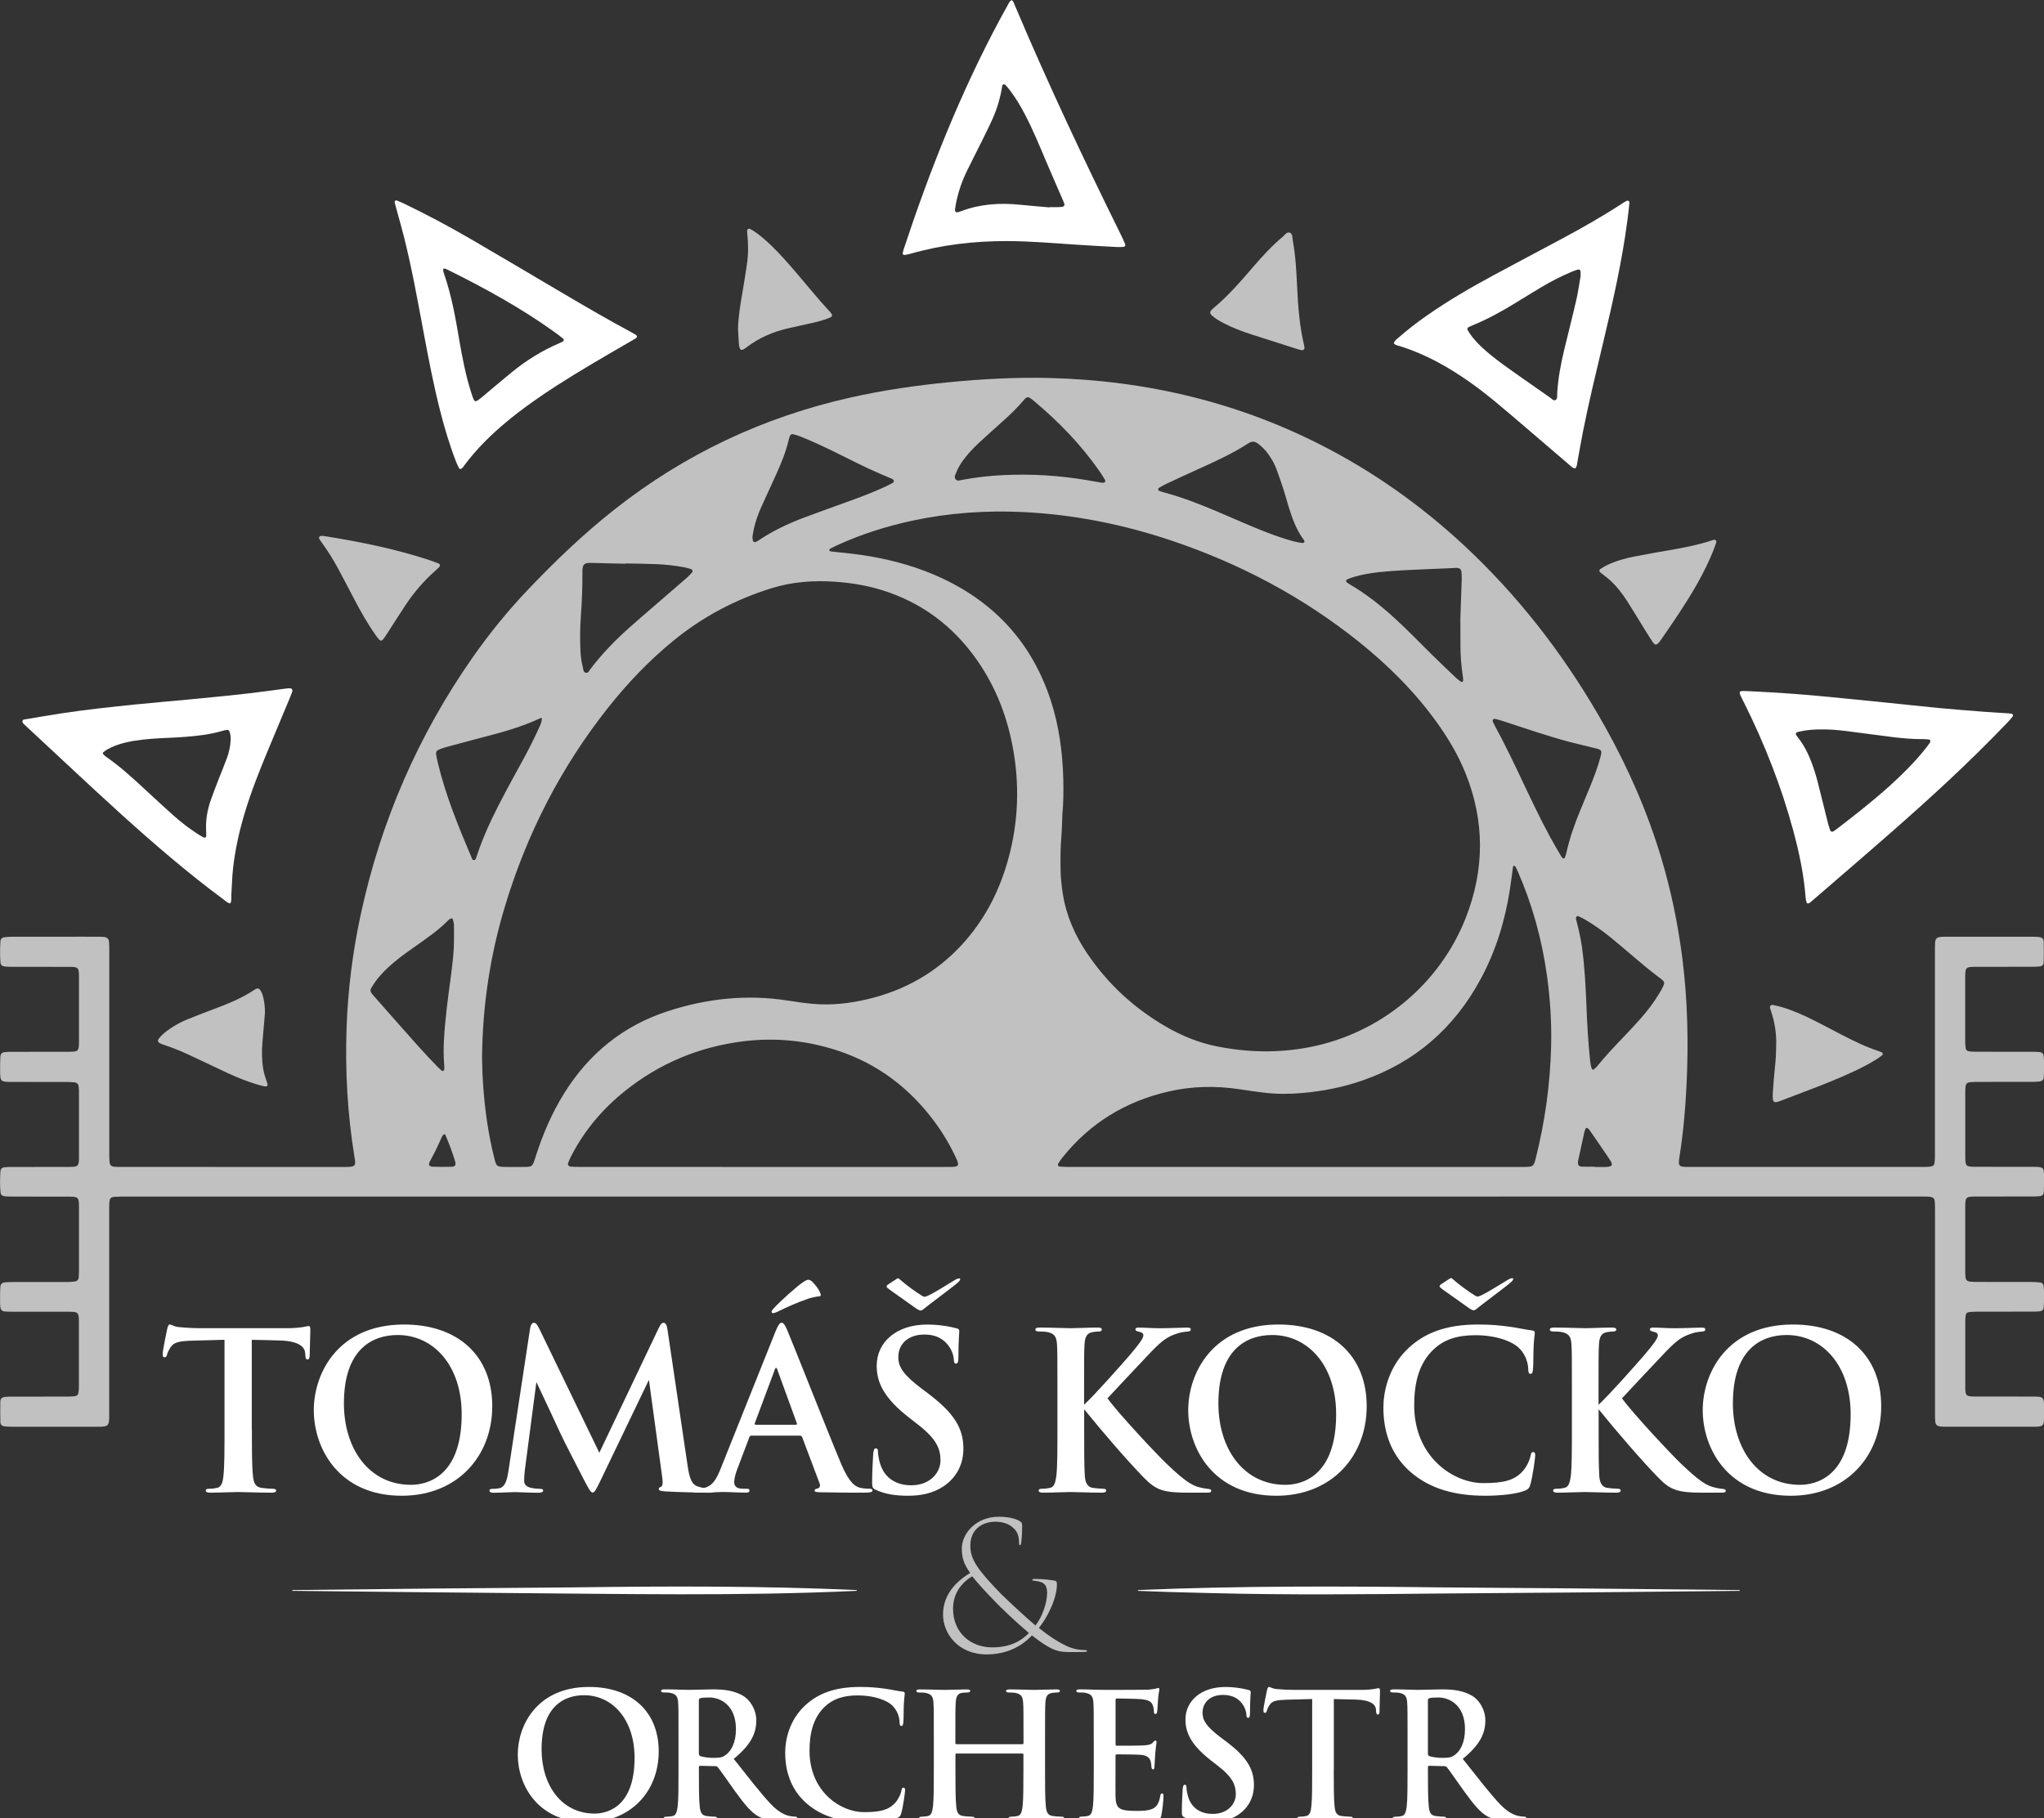 <?xml version="1.0" encoding="utf-8"?>
<!-- Generator: Adobe Illustrator 26.0.2, SVG Export Plug-In . SVG Version: 6.00 Build 0)  -->
<svg version="1.1" id="Vrstva_1" xmlns="http://www.w3.org/2000/svg" xmlns:xlink="http://www.w3.org/1999/xlink" x="0px" y="0px"
	 viewBox="0 0 5313.2 4726.7" style="enable-background:new 0 0 5313.2 4726.7;" xml:space="preserve">
<rect x="0" y="0" width="5313.2" height="4726.7" fill="#333333" stroke="none"/>
<style type="text/css">
	.st0{fill:#C1C1C1;}
	.st1{fill:#FFFFFF;}
</style>
<path class="st0" d="M2655.8,3111c-776,0-1552,0-2327.9,0c-10,0-20-0.1-30,0.6c-9.6,0.7-12.9,4.3-13.6,13.9c-0.6,8-0.4,16-0.4,24
	c0,172,0,344,0,516c0,7.3,0.1,14.7-0.1,22c-0.6,17.9-3.7,21.1-20.9,21.8c-3.3,0.1-6.7,0.1-10,0.1c-74,0-148,0-222,0
	c-6.6,0-13.4-0.2-19.9-1.1c-6.2-0.9-9.8-4.5-10-10.7c-0.4-18-0.5-36-0.1-54c0.2-7.1,4.1-10.8,11.3-11.7c6.6-0.8,13.3-0.8,19.9-0.8
	c47.3-0.1,94.7,0,142-0.1c6.7,0,13.3-0.2,19.9-1c6.4-0.7,9.3-3.9,10.2-10.4c0.7-5.3,0.9-10.6,0.9-15.9c0.1-55.3,0.1-110.7,0-166
	c-0.1-26.1-1.3-27.2-26.9-27.3c-49.3-0.2-98.7,0-148-0.1c-29.7-0.1-29.9-0.3-30-30.2c0-10.7-0.1-21.3,0.5-32
	c0.6-10.2,3.5-13.2,13.2-14.2c6.6-0.7,13.3-0.7,20-0.7c47.3-0.1,94.7,0,142-0.1c6.6,0,13.3-0.4,19.9-1.6c4.8-0.9,8.3-4.4,8.7-9.7
	c0.4-5.3,0.7-10.6,0.8-16c0.1-56,0.1-112,0-168c-0.1-25.3-1.5-26.6-27.7-26.7c-48.7-0.2-97.3,0-146-0.1c-6.7,0-13.3-0.2-19.9-0.9
	c-6.5-0.8-9.8-3.8-10.4-10.2c-1.6-17.9-1.4-36-0.2-53.9c0.5-7.5,3.9-10.6,11.5-11.3c6.6-0.7,13.3-0.7,20-0.7
	c46.7-0.1,93.3,0,140-0.1c6,0,12,0.1,18-0.4c10.7-0.9,13.5-4,14.4-15.2c0.4-4.6,0.3-9.3,0.3-14c0-53.3,0-106.7,0-160
	c0-6,0-12-0.7-18c-0.9-8.5-4-11.5-12.8-12.5c-6.6-0.7-13.3-0.7-20-0.8c-47.3-0.1-94.7,0-142-0.1c-28.4-0.1-29.4-1.1-29.5-29.1
	c0-12-0.1-24,0.6-36c0.5-8.4,4-11.7,12.6-12.6c5.9-0.6,12-0.6,18-0.6c46.7,0,93.3,0,140-0.1c6.7,0,13.4,0.1,20-0.5
	c9.8-0.9,12.3-3.7,13.4-14c0.4-4,0.4-8,0.4-12c0-56,0.1-112,0-168c-0.1-24.9-1.4-26.2-25.9-26.3c-49.3-0.2-98.7,0-148-0.1
	c-6.7,0-13.3-0.1-19.9-0.9c-6.3-0.8-9.8-4.2-10.3-10.4c-1.4-18.6-1.3-37.3,0-55.9c0.4-5.3,4.1-8.7,8.9-9.5
	c7.2-1.1,14.6-1.5,21.9-1.5c62-0.1,124-0.1,186-0.1c13.3,0,26.7,0,40,0.1c4.7,0,9.4,0.1,14,0.8c6.7,1.1,10.8,5.2,11.4,12
	c0.7,7.9,0.7,16,0.7,24c0,174.7,0,349.3,0,524c0,8-0.1,16,0.6,24c0.7,8.8,3.8,12.1,12.2,13.1c5.3,0.6,10.6,0.6,16,0.6
	c194.6,0,389.3,0,583.9,0.1c29.1,0,28.4-3.4,24.3-28.3c-17.9-110.2-24.1-221.2-20.2-332.8c3.4-100.2,16-199.3,37.2-297.2
	c52.3-241.5,148.8-463.9,290.5-666.5c43.3-61.8,90.7-120.3,142.7-175c70.8-74.5,144.8-145.5,225.6-209.3
	c182.6-144.1,387.6-240.7,614.4-291.5c84.7-19,170.4-31.5,256.7-39.8c86.3-8.3,172.8-13.1,259.6-10.9
	c256,6.5,498.9,64.7,726.1,184.4c138.3,72.9,263.1,164.7,375.6,273.2c137.8,133,251.1,284.6,344.3,451.6
	c60.3,108.1,109.5,220.9,145,339.6c25.4,85.1,43.3,171.8,54.5,260c14,110.1,16.2,220.6,10.8,331.3c-3,61.2-8.4,122.3-18,183
	c-4.2,26.7-2.9,28.1,24.7,28.1c202.7,0,405.3,0,608,0c6.7,0,13.3-0.2,19.9-1c6.3-0.8,9.6-4,10.3-10.4c0.8-7.9,0.9-16,0.9-23.9
	c0.1-126,0-252,0-378c0-50,0-100,0-150c0-6.7-0.1-13.4,0.4-20c0.9-10.4,4.4-13.7,15.2-14.8c4.6-0.5,9.3-0.4,14-0.4
	c74.7,0,149.3,0,224,0c6,0,12,0.1,17.9,0.9c7.3,1,11.1,4.6,11.3,11.7c0.4,18,0.3,36-0.1,53.9c-0.2,6.4-3.8,9.9-9.9,10.6
	c-6.6,0.8-13.3,1-19.9,1c-48,0.1-96,0-144,0.1c-29.9,0.1-30.1,0.3-30.2,30c-0.1,54,0,108,0,162c0,6,0.2,12,0.9,17.9
	c0.8,6.4,3.8,9.3,10.4,10.1c6.6,0.7,13.3,0.8,20,0.8c47.3,0.1,94.7,0,142,0.1c6.7,0,13.4,0.1,20,0.8c6.5,0.7,10.1,4,10.7,10
	c1.7,18.6,1.3,37.3,0.2,55.9c-0.4,6.3-4.8,9.6-10.4,10.4c-6.6,0.9-13.3,1.1-19.9,1.1c-47.3,0.1-94.7,0-142,0.1
	c-6.7,0-13.4,0.1-19.9,0.9c-7.4,0.9-10.3,4.2-11.2,11.8c-0.6,4.6-0.6,9.3-0.6,14c0,56-0.1,112,0,168c0.1,24.6,1.5,25.9,26.2,26
	c47.3,0.2,94.7,0.1,142,0.1c6,0,12-0.1,18,0.2c15.2,0.8,17.9,2.9,18.3,17.4c0.5,15.3,0.3,30.7-0.3,46c-0.4,9-3.5,12-12.2,12.8
	c-6.6,0.7-13.3,0.7-20,0.7c-47.3,0.1-94.7,0-142,0.1c-29.5,0.1-30.1,0.6-30.1,30.4c-0.1,54,0,108,0,162c0,5.3,0,10.7,0.5,16
	c0.8,8.4,3.9,11.9,12.4,12.9c6.6,0.8,13.3,0.7,20,0.8c46.7,0.1,93.3,0,140,0.1c7.3,0,14.6,0.5,21.9,1.3c5.2,0.6,8.5,4,9,9.2
	c1.8,18.6,1.7,37.3,0.1,55.9c-0.5,6.1-4,9.1-10.7,9.9c-6.6,0.7-13.3,0.8-20,0.8c-48,0.1-96,0-144,0.1c-6.6,0-13.3,0.4-19.9,1.2
	c-4.3,0.5-7.4,3.5-8,7.8c-0.8,5.2-1.2,10.6-1.2,15.9c-0.1,56.7-0.2,113.3,0,170c0.1,24.3,1.5,25.6,26.5,25.7
	c49.3,0.2,98.7,0,148,0.1c29.7,0.1,30.2,0.6,30.3,30.2c0,10.7,0.2,21.3-0.3,32c-0.6,12-3.7,14.9-15.9,15.9c-4,0.4-8,0.3-12,0.3
	c-76,0-152,0-228,0c-4.7,0-9.4,0-14-0.6c-7.7-1-12-5.1-12.7-13c-0.7-7.9-0.6-16-0.6-24c0-174.7,0-349.3,0-524c0-8,0-16-0.7-24
	c-0.6-7.5-3.9-10.8-11-12c-3.9-0.7-8-0.8-11.9-0.8c-8.7-0.1-17.3-0.1-26-0.1C4205.1,3111,3430.5,3111,2655.8,3111z M1408.6,1866.4
	c-1.9,0.5-4,0.8-5.8,1.6c-47.3,22.2-97.4,35.9-147.7,48.9c-32.9,8.5-65.6,17.4-98.4,26.3c-5.8,1.6-11.3,3.8-16.8,6.1
	c-4.9,2-7.1,6.2-6.3,11.3c1.1,7.2,2.5,14.4,4.2,21.5c20.4,85.2,53.4,166,87.5,246.3c1.4,3.4,2.3,8.5,7.6,7.7
	c3.7-0.5,4.4-4.7,5.4-7.7c11-33.6,24.4-66.2,39.6-98.1c23.2-48.7,49.4-95.9,75.3-143.2c16.7-30.4,32.8-61,46.9-92.6
	c4-9,9.2-17.9,8.3-28.4L1408.6,1866.4z M2761.6,2115.8c-1,23.1-1.1,40.5-2.6,57.7c-2.5,29.9-2.7,59.9-2.1,89.9
	c0.4,20.7,2.8,41.2,6,61.6c9,56.4,31.6,107.2,63.3,154.1c53.5,79.2,122.1,142.4,204.8,190.2c41.2,23.8,84.9,41.7,131.8,51.1
	c80,16.1,159.9,17.7,240.3,2.3c183.7-35.2,339.5-163.1,407.4-337.4c48.6-124.6,49.2-249.8-0.8-374.4
	c-19.2-47.9-45.4-91.9-75.5-133.7c-57.3-79.5-126.2-147.9-202.5-209c-145.7-116.6-308.2-202.5-484.7-262.1
	c-125.7-42.4-254.8-68.4-387.4-74.8c-96.3-4.6-191.8,2-286.3,22c-68.7,14.6-135.2,35.9-199.1,65.1c-5.4,2.5-10.8,5.2-16.1,8
	c-1.8,1-3,2.8-2.2,4.9c0.4,1,1.8,2,2.9,2.2c3.3,0.6,6.6,0.9,9.9,1.2c31.2,3,62.3,6.4,93.2,11.7c66,11.5,129.9,29.8,190.5,58.7
	c137.8,65.6,231.3,170.4,278.9,315.8c21.7,66.5,30.7,135,32.6,204.6C2764.7,2057.7,2764.3,2089.7,2761.6,2115.8z M1253,2749.1
	c0.6,51.4,4.5,107.9,12.6,164c4.9,33.6,11.4,67,19.8,100c4.8,19,6.7,20.4,25.7,20.8c14,0.3,28,0.2,42,0.1c32.5-0.2,30.1,1.6,40-29.2
	c18.2-56.7,41.6-111.1,73.1-161.8c64.4-103.7,153.7-176.3,269.9-214.1c101.6-33,205.5-44.2,311.8-27.5c21.7,3.4,43.5,6.6,65.4,8.5
	c47.6,4.2,94.5-1,140.9-11.9c96.1-22.5,178.7-68.7,245.8-141.5c55.2-59.9,92.9-129.9,116.4-207.5c28.8-95.4,34.9-192.5,18.9-290.8
	c-14.2-87.4-44.5-168.7-95.4-241.6c-61.6-88.2-143.1-149.7-246.2-182c-40.3-12.6-81.6-19.3-123.7-22.2
	c-55.7-3.8-110.5,0.2-164.1,16.8c-93.4,28.9-178.4,73.8-254.3,135.6c-63.9,52-120.4,111.3-171.4,175.7
	c-122.7,155-211.1,327.9-268,517.1C1274.3,2483.5,1254.5,2612.2,1253,2749.1z M3365.9,3034c192.6,0,385.2,0,577.8,0
	c7.3,0,14.7,0.1,22-0.1c19.1-0.5,21.1-1.8,25.9-20.7c24.3-96,37.9-193.5,40.4-292.5c1.6-62.1-2.4-123.9-11-185.4
	c-13.1-93.6-38-183.9-76-270.5c-1.9-4.3-4-8.4-6.3-12.4c-0.5-0.9-2.2-1.7-3.3-1.5c-0.9,0.1-2.2,1.5-2.4,2.5
	c-2.8,19.8-5.1,39.6-8.2,59.4c-12.8,82.3-37,161-76.9,234.4c-68.5,126-169.5,214.2-305.3,261.6c-50.6,17.7-102.8,28.1-156.1,32.8
	c-33.2,2.9-66.6,3.3-99.8-0.7c-21.2-2.5-42.3-5.6-63.4-8.8c-62.6-9.6-124.7-8.5-186.6,5.9c-111.1,25.7-203.1,81.8-274.6,171
	c-4.1,5.2-7.9,10.7-11.5,16.3c-2,3.1,0,7.3,3.6,7.6c7.9,0.6,15.9,1,23.9,1C2974,3034,3170,3034,3365.9,3034z M1983,3034
	c156,0,312,0,468,0c7.3,0,14.7,0.1,22-0.1c19-0.6,21.1-3.8,12.9-21.7c-15.4-33.4-33.9-65-55.7-94.6
	c-65.2-88.3-148.6-152.1-253.5-186.4c-79.8-26.1-161.5-34.2-244.8-23.9c-114.5,14.3-217.3,57.1-307.5,129.3
	c-58,46.4-105,102.1-139.2,168.2c-3.1,5.9-5.9,12-8.2,18.2c-1.9,5,1,9.7,6.3,10.1c8,0.6,16,0.8,24,0.8
	C1665.7,3034,1824.3,3034,1983,3034z M1955.9,1395.2c0.4,4,0.5,6.6,0.9,9.3c0.5,3.6,4.2,6,7.2,4.7c3-1.4,6-2.9,8.7-4.8
	c36.8-24.6,76.5-43.3,117.7-58.8c39.3-14.8,78.8-28.8,118.3-43.1c30.7-11.1,61.2-22.8,90.9-36.4c6.6-3.1,13.2-6.4,19.6-9.9
	c2.3-1.2,4.7-3,4.2-6.1c-0.4-2.9-2.9-4.3-5.3-5.4c-10.4-4.5-20.9-8.8-31.3-13.3c-39.2-16.9-77.1-36.5-115.3-55.4
	c-29.9-14.8-60.1-28.8-91-41.1c-6.2-2.5-12.6-4.4-19-6c-3.4-0.8-6.7,0.9-8,4.4c-1.5,3.7-2.7,7.5-3.6,11.4
	c-7.2,29.9-18.5,58.4-31.2,86.3c-13,28.5-26.2,56.9-39,85.4c-8.5,18.9-15.6,38.3-20.1,58.5C1958.1,1381.9,1957,1389.2,1955.9,1395.2
	z M3385.3,1411.8c1.1-0.3,3.5-0.3,4.6-1.6c2.2-2.4,0.4-5-1.2-7.1c-19.3-26.2-30-56.3-39.4-86.9c-4.5-14.6-8.3-29.5-13.1-44.1
	c-5.7-17.7-11.8-35.4-18.3-52.8c-5.1-13.8-12.5-26.5-21-38.5c-7.4-10.4-16.2-19.3-26.4-27.1c-8.4-6.4-16.1-7.3-25.4-1.2
	c-41.5,27-86.4,47.3-131.4,67.6c-27.9,12.6-55.7,25.6-83.4,38.6c-6,2.8-11.8,6.2-17.4,9.7c-3.3,2-3,6.7,0.5,7.9
	c5,1.8,10.1,3.3,15.2,4.7c25.1,6.8,49.7,15.1,74,24.2c41.2,15.5,81.4,33.3,121.8,50.7c38.6,16.6,77.2,33,117.4,45.4
	C3355.8,1405.8,3369.9,1409.8,3385.3,1411.8z M4063.2,2232.2c1.8-0.6,3.7-0.7,4-1.5c1.7-4.3,3.4-8.6,4.4-13.1
	c8.4-38.5,21.5-75.5,36.6-111.8c8.9-21.5,17.9-43,26.7-64.6c9.7-24.1,18.8-48.4,25.4-73.5c4.4-16.5,3.3-18.2-12.9-22.2
	c-23.2-5.8-46.6-11-69.8-17.2c-57.2-15.3-113.2-34.8-169.5-53.1c-7-2.3-14-4.3-21.1-6.1c-4.7-1.2-8.2,2.6-6.5,6.8
	c1.4,3.7,3.2,7.3,5.1,10.8c24.2,44.4,46.1,90,67.8,135.7c24.5,51.7,48.8,103.5,76.1,153.9c9.2,17,19.1,33.5,28.8,50.2
	C4059.6,2228.6,4061.7,2230.4,4063.2,2232.2z M4096.5,2388.7c0.6,2.5,1.8,7,2.9,11.5c5.4,20.6,9.8,41.4,12.8,62.6
	c7.4,52.8,9.8,106,11.9,159.2c1.7,43.9,4.4,87.8,8.8,131.5c0.9,8.6,1.7,17.2,5,25.3c0.8,2.1,3.3,2.9,5,1.6c3.1-2.4,6.1-5.1,8.6-8.1
	c21.8-27,45.7-52,69.6-77c14.7-15.4,29.2-31.1,43.4-47c18.2-20.4,34.6-42.2,48.7-65.7c3.4-5.7,6.8-11.5,9.7-17.5
	c4.7-9.7,4-12.5-3.7-19c-2-1.7-4.2-3.2-6.4-4.8c-23-17-44.9-35.6-66.7-54.1c-18.7-16-37.5-32-56.5-47.6
	c-21.6-17.8-44.3-34.1-68.5-48.3c-5.7-3.4-11.7-6.3-17.7-9.1C4099.7,2380.7,4096.1,2383.2,4096.5,2388.7z M2864.2,1255.1
	c1.5,0,2.1,0,2.8,0c5,0.1,7.6-3.6,5.1-7.9c-4-6.9-8.3-13.7-12.8-20.2c-48.4-70.1-107.1-130.6-172.4-185.1c-3.1-2.6-6.2-5-9.6-7.2
	c-4.7-3-8.1-2.5-12.5,1.7c-1.9,1.8-3.7,3.9-5.4,5.9c-15.9,18.9-33.8,35.9-52.1,52.3c-19.3,17.4-38.7,34.6-57.8,52.2
	c-14.7,13.6-28.8,27.7-41.1,43.5c-9.1,11.6-17.2,23.8-22.5,37.6c-2.3,5.9-6.9,12.7-1.4,18.7c4.7,5.1,11.3,1.9,17.1,0.9
	c35.4-6.6,71.2-10.6,107.1-12.3c72.1-3.5,143.8,1,215,12.8C2837.5,1250.3,2851.2,1252.8,2864.2,1255.1z M3796.1,1608
	c1.2-35.2,2.5-68.5,3.5-101.7c0.2-6.6,0-13.3-0.7-19.9c-0.7-5.9-5-9.5-10.7-9.9c-3.3-0.2-6.6,0.2-10,0.4
	c-43.2,1.9-86.4,3.5-129.6,5.7c-21.3,1.1-42.5,2.7-63.7,4.9c-21.8,2.3-43.5,6.1-64.7,12.2c-5.7,1.7-11.4,3.7-16.9,5.9
	c-5,2-5.6,6.1-1.7,9c2.7,2,5.5,3.8,8.3,5.5c41.6,24.3,79,54.1,114.6,86.4c34,30.9,65.7,64.1,98.5,96.4
	c20.4,20.1,41.1,39.8,61.9,59.5c3.8,3.6,8.2,6.7,12.5,9.9c2.2,1.6,6-0.3,6-2.9c0-3.3-0.2-6.6-0.7-9.9c-4.2-27-6.5-54.2-6.4-81.5
	C3796.1,1654,3796.1,1630,3796.1,1608z M1180.1,2438.5c0-11.3,0.2-22.6-0.1-33.9c-0.1-4.6-1.4-9.2-2.6-13.6
	c-0.9-2.9-3.5-4.1-6.4-2.6c-2.3,1.2-4.5,2.9-6.3,4.7c-24.5,24.8-52.9,44.6-81.2,64.5c-20.2,14.2-40.4,28.3-59.2,44.1
	c-17.9,15-34.6,31.2-48.4,50.2c-3.9,5.4-7.3,11.1-10.8,16.8c-3.1,5.2-2.4,10.2,1.5,14.7c2.6,3,5.2,6.1,7.8,9.1
	c22.4,25.5,44.9,51,67.4,76.4c30.9,34.9,61.6,70,94.2,103.3c3.7,3.8,7.6,7.4,11.6,10.9c1.5,1.4,3.7,1.9,5.4,0.5
	c0.9-0.8,1.8-2.2,1.9-3.3c0.1-4.6,0-9.3-0.4-13.9c-1.7-21.3-1.6-42.6-0.4-63.9c2.9-52.6,9.9-104.7,16.9-156.8
	C1175.6,2510.2,1180.5,2474.6,1180.1,2438.5z M1625.8,1464.9c0,0.2,0,0.4,0,0.7c-29.3-0.7-58.6-1.1-87.9-2.1
	c-19.6-0.7-24.3,3.5-24,24.2c0.4,38.6-1.3,77.2-4.1,115.8c-2.1,29.2-2.3,58.6-1,87.9c0.6,14.7,2.6,29.2,6.2,43.4
	c1.4,5.5,1,13.3,8.3,14.5c6,0.9,8.4-5.8,11.5-9.9c30-39.4,64.2-74.8,101.1-107.6c21.4-19,43.1-37.7,64.8-56.4
	c28.2-24.4,56.5-48.7,84.6-73.2c5-4.3,9.5-9.3,13.9-14.2c2.2-2.5,0.7-7.2-2.6-8.3c-5.7-1.8-11.5-3.5-17.3-4.6
	c-24.2-4.6-48.7-7.5-73.4-8.4C1679.1,1465.6,1652.4,1465.4,1625.8,1464.9z M4145.3,3033.3c0,0.2,0,0.4,0,0.7c8,0,15.9,0,23.9,0
	c1.3,0,2.7,0,4,0c18.4-0.7,20.9-4.6,11-19.5c-16.9-25.4-34.4-50.4-51.7-75.5c-1.5-2.1-3.4-4.1-5.4-5.7c-1.7-1.4-4.1-1.2-5.2,0.8
	c-1.5,2.9-2.8,6-3.5,9.2c-5.2,23.3-10.2,46.7-15.2,70c-0.6,2.6-1.2,5.2-1.4,7.8c-0.7,7.3,2.3,11.7,9.7,12.1
	C4122.8,3033.7,4134,3033.3,4145.3,3033.3z M1156.3,2948.4c-5.6,1.9-6.6,5.2-8,8.2c-5.6,12.1-10.9,24.3-16.8,36.2
	c-4.7,9.6-10.1,18.7-14.8,28.3c-3.4,7-0.6,12,7.3,12.2c16.6,0.5,33.3,0.6,49.9,0.2c8.8-0.2,11.9-4.7,9.3-13.4
	c-6.9-22.9-15.1-45.5-24.7-67.5C1157.9,2950.9,1156.8,2949.3,1156.3,2948.4z"/>
<g>
	<path class="st0" d="M2451.3,4198.1c0-49.3,29.9-84,70.6-108.6c-16.6-22.8-21.8-40.6-21.8-63c0-39.2,36.5-83.1,96.2-83.1
		c21.3,0,39.8,3.7,51.2,9.6c8.1,4.1,9.5,6.8,9.5,13.7c0,11-0.5,27.4-1.9,40.2c-0.9,7.8-1.9,10.5-3.8,10.5c-1.9,0-2.4-1.8-2.4-6.8
		c0-16.4-4.3-29.2-15.2-38.3c-10.4-10-26.5-16-46-16c-32.7,0-65.4,18.3-65.4,62.5c0,34.2,16.6,60.2,79.2,124.6
		c19.9,19.6,73.5,69.4,90.1,82.6c16.1-19.6,30.3-57,30.3-84.9c0-8.7-1.4-17.8-8.5-23.7c-4.7-4.1-12.3-5.9-22.8-7.3
		c-4.7-0.5-7.6-0.9-7.6-2.7c0-1.4,2.8-2.3,6.6-2.3c5.2,0,27,0,50.7,4.1c5.2,0.9,7.1,3.2,7.1,9.1c0,39.7-26.5,89.4-46.9,114.1
		c29.9,24.2,50.7,36.1,62.1,42c15.2,8.2,33.2,15.5,55.9,15.5c3.8,0,7.1,0,7.1,2.3c0,1.8-2.4,2.7-6.6,2.7c-21.8,0-36.5,0.9-49.3,0
		c-20.4-0.9-38.9-5-87.2-42.9c-8.5,8.2-44.6,49.3-117.6,49.3C2489.3,4301.3,2451.3,4245.6,2451.3,4198.1z M2674.6,4245.6
		c-33.7-28.3-72.1-64.8-91-84.9c-16.1-16.4-40.8-42.9-56.4-62.5c-28.9,17.3-49.8,45.2-49.8,84.4c0,63,46.5,100.4,101.5,100.4
		C2626.8,4283,2655.2,4265.7,2674.6,4245.6z"/>
</g>
<g>
	<path class="st1" d="M4566.7,1798c64.6,3.1,129,8.1,193.3,14.4c47.1,4.7,94.2,9.3,141.2,14.1c46.4,4.7,92.8,9.9,139.2,14.3
		c38.5,3.6,77,6.6,115.5,9.6c21.9,1.7,43.9,2.8,65.8,4.3c2.6,0.2,5.3,0.6,7.9,1.1c2.4,0.5,4.1,4.4,2.6,6.4
		c-3.7,4.7-7.5,9.4-11.6,13.7c-50.6,53.1-102.9,104.4-156.5,154.5c-97,90.5-197.6,177-298,263.6c-19.2,16.5-38.3,33.1-57.5,49.6
		c-2,1.7-4.1,3.5-6.4,4.7c-2.9,1.6-5.5,0.1-6.4-2.6c-1.2-3.7-1.9-7.8-2.2-11.7c-4.5-59.4-16.7-117.4-32.2-174.7
		c-31.1-114.9-74.4-225.1-127.5-331.6c-2.1-4.2-4.2-8.3-6.3-12.5c-9.1-18.3-8.2-19.4,13.1-18.4
		C4549.3,1797.1,4558,1797.6,4566.7,1798z M5018.1,1925.9c-1.1-1.2-1.8-2.9-2.7-3c-5.2-0.7-10.5-1.4-15.8-1.3
		c-26,0.3-51.9-1.9-77.7-5c-43.6-5.3-87-11.7-130.6-16.9c-29.1-3.5-58.4-4.6-87.7-1.9c-9.2,0.8-18.5,2.5-27.5,4.5
		c-8.9,1.9-10.3,5.4-4.7,12.2c21.9,26.8,35,57.9,45.4,90.4c3,9.5,5.9,19.1,8.3,28.7c9.1,36.1,18,72.3,27,108.4
		c1.5,5.8,3.4,11.5,5.5,17.1c1.2,3.3,5.2,4.2,8.4,2.2c2.8-1.7,5.5-3.7,8.2-5.7c47.5-36.5,94.7-73.4,139.2-113.6
		c32.6-29.5,63.7-60.6,91.2-95c4.2-5.2,8.1-10.6,11.9-16C5017.4,1929.7,5017.6,1927.6,5018.1,1925.9z"/>
</g>
<g>
	<path class="st1" d="M598.8,2348.7c-7.7-0.8-12.8-6.6-18.4-10.7c-46.1-34-90.8-69.8-134.7-106.7
		c-87.8-73.7-171.9-151.5-255.7-229.5c-37.5-35-75.1-69.9-112.6-104.9c-4.9-4.5-9.7-9.1-14.6-13.7c-2.4-2.3-5-4.7-4.4-8.4
		c0.7-4.4,4.8-4.2,7.8-4.7c31.5-5.3,63-10.8,94.6-15.6c63.2-9.6,126.8-16.3,190.4-22.9c48.4-5,96.8-8.8,145.2-13.5
		c68.3-6.6,136.6-13,204.5-22.2c13.2-1.8,26.4-3.6,39.6-5.4c3.3-0.4,6.6-0.8,9.9-1c8.6-0.5,11.4,2.9,8.7,10.4
		c-2,5.6-4.3,11.2-6.6,16.7c-18.2,43.6-36.5,87.2-54.7,130.9c-23.1,55.3-45.2,111-62.4,168.5c-13.7,46.1-24.1,92.8-29.5,140.6
		c-2.7,23.8-3.1,47.8-4.7,71.7C600.8,2335,602.6,2341.8,598.8,2348.7z M599.7,1922.4c0.1-6.7-0.7-13.3-2.8-19.7
		c-1.2-3.6-3.7-5.6-7.5-5.1c-3.9,0.6-7.8,1.6-11.6,2.7c-16,4.5-32.2,8.1-48.7,10.4c-31,4.4-62.2,6.4-93.4,7.7
		c-29.9,1.2-59.8,3.1-89.4,8c-23.1,3.8-45.4,10.2-66.2,21.3c-4.1,2.2-7.8,5-11.4,7.9c-1.7,1.3-1.8,3.8-0.4,5.3
		c2.2,2.4,4.7,4.7,7.4,6.6c37.3,25.9,70.6,56.5,103.8,87.3c23.9,22.2,47.8,44.3,72.2,66c19.4,17.3,40,33.1,61.8,47.2
		c5,3.2,10.2,6.3,15.5,9.1c3.5,1.9,7,0,7.1-3.7c0.1-4,0-8-0.2-12c-1.6-26.9,2.4-53.2,11.1-78.6c6.2-18.2,13.4-36.2,20.3-54.2
		c7.4-19.2,15.4-38.3,22.6-57.6C595.5,1955.4,599,1939.1,599.7,1922.4z"/>
</g>
<g>
	<path class="st1" d="M2630,0c5,4.2,6.1,9.6,8.2,14.4c85.5,202.5,179.3,401.2,276.6,598.3c3.5,7.2,6.8,14.4,9.9,21.8
		c1.5,3.5-0.7,7.1-4.2,7.3c-5.3,0.4-10.6,0.7-15.9,0.5c-35.9-1.9-71.8-3.8-107.7-6.2c-59.1-4-118.2-9-177.5-9.3
		c-86.4-0.4-171.4,9.5-254.6,33.4c-4.4,1.3-9,2.1-13.6,2.7c-3.2,0.4-5-2-4.6-5c0.6-3.9,1.8-7.8,3-11.6
		c68.1-205.8,147.8-406.8,250.7-598c6.6-12.3,13.4-24.6,20.2-36.8C2622.7,7.6,2624.3,3,2630,0z M2728.2,539.2c0-0.2,0-0.4,0.1-0.6
		c6.7,0,13.3,0.1,20,0c4.6-0.1,9.3-0.5,13.9-1.1c3.4-0.5,5.7-4.2,4.6-7.4c-1.3-3.8-2.9-7.4-4.5-11.1
		c-14.8-34.3-29.9-68.4-44.4-102.8c-16.9-39.9-33.4-79.9-53.5-118.4c-11.4-21.9-24-43.1-39-62.8c-3.6-4.8-7.5-9.4-11.6-13.7
		c-3.4-3.7-7.9-2.4-8.6,2.5c-4.7,29.1-12.7,57.3-24.7,84.2c-9.5,21.3-20,42.1-30.3,63c-12.7,25.7-26,51.1-38.4,76.9
		c-11,22.9-19.3,46.8-24.9,71.6c-1.7,7.8-3.1,15.7-4.2,23.6c-1.1,7.7,1.8,10.2,8.7,8.2c2.6-0.7,5.1-1.6,7.6-2.5
		c49.8-18.8,101.2-21.8,153.6-16.4C2677.7,535,2702.9,537,2728.2,539.2z"/>
</g>
<g>
	<path class="st1" d="M1197.3,1219.4c-1.2-0.5-3-0.6-3.5-1.4c-2.8-5.3-5.6-10.6-7.7-16.1c-16.7-42.9-30-86.9-41.4-131.5
		c-17.7-69.1-31-139.1-44.1-209.2c-15.7-83.8-30.7-167.8-51.8-250.5c-5.9-23.2-12.6-46.3-18.9-69.4c-1.4-5.1-2.8-10.3-4-15.4
		c-0.6-2.6,2.5-5.7,4.8-4.8c6.2,2.4,12.4,4.8,18.4,7.7c58.3,28.1,115.4,58.3,171.3,90.8c83,48.2,165.5,97.2,248.1,146
		c56.8,33.5,113.9,66.6,172,97.9c3.5,1.9,7.1,3.8,10.5,5.9c6.5,4,6.4,7.2-0.6,11.5c-7.4,4.6-14.9,8.8-22.4,13.1
		c-60.5,35.1-121.1,70.1-180,108c-44.9,28.9-88.6,59.4-129.7,93.4c-41.2,34.1-79.2,71.3-111.2,114.4
		C1204.3,1213.5,1202.1,1217.8,1197.3,1219.4z M1152.5,698.3l-0.8-0.4L1152.5,698.3c-1.2,4.7,0.3,9.1,1.8,13.6
		c19,55,29.4,111.9,39,169c8.1,47.9,17.3,95.6,32.3,142c8.1,25.3,8.3,25.3,28.9,8.2c25.6-21.3,50.8-43,76.6-64
		c37.4-30.3,77.9-55.7,122.4-74.6c3.1-1.3,6.1-2.7,9-4.2c3.4-1.8,4-5.8,1-8.2c-8.4-6.6-16.8-13.1-25.5-19.2
		c-85.9-61.3-178-111.8-272.3-158.6C1161.6,700.2,1157.5,697.8,1152.5,698.3z"/>
</g>
<g>
	<path class="st1" d="M4094.4,1217.8c-7.2-0.9-11.5-6.3-16.5-10.5c-34-28.9-67.8-58.1-101.7-87.1c-30.9-26.4-61.6-53-93-78.8
		c-36.5-30.1-74.8-57.9-115.4-82.4c-40.7-24.5-83.3-44.8-128.7-59c-5.6-1.7-12-2.1-16-7.6c1.6-7.1,7.7-10.6,12.6-14.9
		c23-20.3,47.4-38.9,72.5-56.5c55.7-39.1,114.5-73.2,174.3-105.5c58.6-31.7,117.6-62.6,176.3-94.1c54-29,107.3-59.2,158.7-92.8
		c3.3-2.2,6.8-4.3,10.3-6.1c4.3-2.2,8.2,0.4,7.7,5.3c-1.5,14.6-3.1,29.1-5,43.7c-14.1,107.8-38.1,213.7-63.3,319.3
		c-18.3,77.1-37.1,154.1-52.5,231.9c-5.2,26.1-9.6,52.4-14.4,78.6C4099.2,1207,4099.5,1213.2,4094.4,1217.8z M4108.6,717.8
		c0-5.9,0-7.8,0-9.8c0-0.7-0.1-1.3-0.2-2c-0.4-4-3-6.3-6.6-5.2c-5.7,1.7-11.4,3.6-16.9,6c-27.6,11.6-54.2,25.4-79.9,40.8
		c-23.4,14-46.6,28.4-69.9,42.6c-34.7,21.2-70.3,40.6-108,55.9c-3.1,1.2-6.1,2.6-9.1,4.1c-3.5,1.8-4.8,4.9-2.8,8.2
		c3.7,6.3,7.7,12.5,12.2,18.2c13.8,17.2,30.1,31.9,47.1,45.9c22.7,18.5,46.6,35.4,70.6,52.2c28.4,19.8,56.6,39.8,85,59.6
		c4.1,2.9,8.1,8.7,13.6,5.5c5.1-3,3.8-9.6,4-14.7c2-40,9.5-79.2,18.9-118.1c10.4-43.3,21.6-86.5,31.5-129.9
		C4102.8,756.2,4105.6,735.1,4108.6,717.8z"/>
</g>
<path class="st0" d="M3390.9,903.5c0.1,4.9-3.2,7.6-6.8,7c-3.3-0.6-6.5-1.3-9.7-2.3c-40-12.7-80.1-25.4-120-38.3
	c-25.4-8.2-50.4-17.5-74.1-30c-10.6-5.6-21.2-11.4-30-19.7c-5.8-5.4-5.7-9.5-0.2-15.3c0.9-1,1.9-1.9,2.9-2.7
	c39.8-32.8,73.1-71.9,106.7-110.8c23.1-26.8,47.1-52.7,74.2-75.5c5.8-4.9,11.4-14.4,19.7-10.7c6.4,2.9,5.6,12.9,6.9,20
	c7.3,40.1,9.4,80.8,11.3,121.4c2.4,50.7,6.3,101.1,18,150.6C3390.3,899.7,3390.7,902.4,3390.9,903.5z"/>
<path class="st0" d="M838.7,1393.4c2,0.2,6,0.5,9.9,1.2c88.8,14.4,176.9,32.2,262.7,60c9.5,3.1,18.9,6.5,28.2,10.2
	c4.7,1.9,5.4,6,2,9.6c-3.2,3.4-6.7,6.5-10.2,9.6c-29.1,25.8-54.3,55-75.8,87.2c-17,25.5-33.3,51.4-49.9,77.1
	c-14.8,22.8-15.1,22.8-30.3,1.2c-20.8-29.5-38.3-60.8-55-92.7c-13.9-26.5-27.7-53.2-41.9-79.5c-12.4-22.9-26.2-44.8-41.4-65.9
	c-1.9-2.7-3.9-5.4-5.7-8.2c-1.5-2.2-3.1-4.6-1.4-7.3C831.2,1393.3,834,1393.2,838.7,1393.4z"/>
<path class="st0" d="M4461.5,1409.1c-1.2,3.7-2.7,8.8-4.6,13.7c-12.6,33.8-28.7,65.8-46.4,97.1c-28.3,49.8-60.7,96.9-93.3,144
	c-1.5,2.2-3.1,4.4-4.8,6.4c-6.1,7.2-10.4,7.4-15.8-0.3c-6.8-9.8-13.1-20.1-19.4-30.2c-15.8-25.5-31.1-51.2-47.2-76.4
	c-13.3-20.8-28.4-40.2-47-56.7c-7.4-6.6-15.7-12.3-23.4-18.6c-2.8-2.3-2.8-6.7,0.2-8.6c5.6-3.6,11.2-7.1,17.2-10
	c22.9-11.1,47.3-17.9,72.1-22.7c34.6-6.8,69.4-12.7,104.1-18.8c32.1-5.7,64-12.3,95-22.6c2.5-0.8,5.1-1.6,7.7-2
	C4459,1403,4461.1,1404.3,4461.5,1409.1z"/>
<path class="st0" d="M4617,2717.4c1.2-26.9-3.2-59-13.9-90.2c-0.6-1.9-1.3-3.8-1.8-5.7c-1.4-5.7,1.7-9.7,7.2-8.6
	c8.5,1.6,16.9,3.6,25.2,6.1c28.8,8.7,56.1,21,82.8,34.5c23.2,11.7,46.1,24,69.1,35.9c31.9,16.6,64.2,32.4,98.5,43.6
	c2.5,0.8,5,1.8,7.4,3c3.3,1.6,3.6,5.7,0.4,8.1c-4.7,3.6-9.6,7.2-14.7,10.3c-18.1,11.4-37,21.1-56.3,30.2
	c-43.4,20.5-88.1,37.7-132.9,54.8c-18.7,7.1-37.3,14.2-56,21.3c-3.1,1.2-6.2,2.4-9.4,3.4c-10.6,3.3-13.8,1.3-14.4-9.1
	c-0.3-5.3-0.2-10.7,0.2-16c1.6-21.2,3-42.5,5.3-63.7C4615.8,2758,4616.7,2740.8,4617,2717.4z"/>
<path class="st0" d="M1918.4,855.8c0.7-32.8,6.2-65,11.8-97.2c4.1-23.6,7.8-47.3,11.3-71.1c4-26.5,3.8-53.1,1-79.7
	c-0.3-2.6-0.5-5.3-0.5-8c0-3.4,4.1-6.2,7.1-4.8c4.2,2,8.3,4.3,12.1,6.9c15.9,11,30.5,23.7,44.4,37.2c22.1,21.3,42.3,44.4,62.3,67.7
	c29.5,34.4,57.8,69.8,88.7,103c1.8,1.9,3.5,4,5,6.2c2.1,3,1.3,7.1-1.9,8.6c-4.8,2.2-9.8,4.2-14.8,5.9c-20.3,6.8-41.2,10.9-62.1,15.4
	c-11.7,2.5-23.4,5.1-35.1,7.9c-38.8,9.1-74.7,24.5-106.5,48.7c-11.5,8.8-18.7,13.2-20.5-8.8C1919.7,881.1,1919.2,868.5,1918.4,855.8
	z"/>
<path class="st0" d="M688.7,2633.8c-2.2,25.2-4.3,50.4-6.5,75.6c-2.1,24-1.7,47.9,2.4,71.7c2.2,12.5,6.6,24.4,10.6,36.4
	c1.5,4.5-1.7,8-6.4,7.1c-5.9-1.1-11.7-2.5-17.5-4.2c-28.2-8.2-55.4-19.2-81.9-31.6c-32-15-63.7-30.3-95.7-45.2
	c-21.7-10.1-43.9-19.2-66.7-26.8c-3.8-1.3-7.6-2.6-11.1-4.4c-6-2.9-6.9-7.5-2.5-12.9c8-9.9,17.9-17.8,28.4-24.9
	c14.4-9.7,29.6-18.1,45.7-24.6c22.2-8.9,44.6-17.6,67-26c36.9-13.8,73.3-28.2,106.3-50.3c1.6-1.1,3.4-2.1,5.2-2.9
	c4.3-1.9,7.8-0.5,10.4,3.1c4,5.5,6,11.8,7.7,18.3C687.7,2605.8,688.6,2619.7,688.7,2633.8z"/>
<g>
	<path class="st1" d="M654.8,3716.1c0,52.2,0,97.1,2.8,121.5c1.7,15.9,5.1,28.4,22.1,30.7c8,1.1,20.4,2.3,29,2.3
		c6.2,0,9.1,1.7,9.1,4.5c0,4-4.5,5.7-10.8,5.7c-37.5,0-73.3-1.7-89.2-1.7c-13.1,0-48.8,1.7-71.6,1.7c-7.4,0-11.4-1.7-11.4-5.7
		c0-2.8,2.3-4.5,9.1-4.5c8.5,0,15.3-1.1,20.4-2.3c11.4-2.3,14.8-14.8,16.5-31.2c2.8-23.9,2.8-68.7,2.8-121v-232.8
		c-21.6,0.6-56.8,1.7-84.6,2.3c-32.9,1.1-46.6,4-55.1,16.5c-5.7,8.5-8.5,15.3-9.7,19.9c-1.1,4.5-2.8,6.8-6.2,6.8
		c-4,0-5.1-2.8-5.1-9.1c0-9.1,10.8-60.8,11.9-65.3c1.7-7.4,3.4-10.8,6.8-10.8c4.5,0,10.2,5.7,24.4,6.8c16.5,1.7,38,2.8,56.8,2.8
		h224.9c18.2,0,30.7-1.7,39.2-2.8c8.5-1.7,13.1-2.8,15.3-2.8c4,0,4.5,3.4,4.5,11.9c0,11.9-1.7,51.1-1.7,65.9
		c-0.6,5.7-1.7,9.1-5.1,9.1c-4.5,0-5.7-2.8-6.2-11.4c0-1.7-0.6-4.5-0.6-6.2c-1.1-14.8-16.5-30.7-67-31.8c-14.8-0.6-38-1.1-71.6-1.7
		V3716.1z"/>
</g>
<g>
	<path class="st1" d="M815.7,3666.2c0-97.1,64.2-222.6,234.5-222.6c141.4,0,229.4,82.3,229.4,212.4c0,130-90.9,232.8-235.1,232.8
		C881.5,3888.8,815.7,3766.7,815.7,3666.2z M1200.1,3677c0-127.2-73.3-206.1-166.4-206.1c-65.3,0-139.7,36.3-139.7,177.7
		c0,118.1,65.3,211.8,174.3,211.8C1108.1,3860.4,1200.1,3841.1,1200.1,3677z"/>
</g>
<g>
	<path class="st1" d="M1786.9,3807.6c5.1,35.8,10.8,52.2,27.8,57.4c16.5,5.1,27.8,5.7,35.2,5.7c5.1,0,9.1,0.6,9.1,4
		c0,4.5-6.8,6.2-14.8,6.2c-14.2,0-92.6-1.7-115.3-3.4c-13.1-1.1-16.5-2.8-16.5-6.2c0-2.8,2.3-4.5,6.2-6.2c3.4-1.1,5.1-8.5,2.8-24.4
		l-34.6-253.3l-125.5,261.2c-13.1,26.7-15.9,31.8-21,31.8s-10.8-11.4-19.9-28.4c-13.6-26.1-58.5-113-65.3-128.9
		c-5.1-11.9-40.9-87.5-60.8-130l-30.1,230c-1.1,10.2-1.7,17.6-1.7,26.7c0,10.8,7.4,15.9,17,18.2c10.2,2.3,18.2,2.8,23.9,2.8
		c4.5,0,8.5,1.1,8.5,4c0,5.1-5.1,6.2-13.6,6.2c-23.9,0-49.4-1.7-59.6-1.7c-10.8,0-38,1.7-56.2,1.7c-5.7,0-10.2-1.1-10.2-6.2
		c0-2.8,3.4-4,9.1-4c4.5,0,8.5,0,17-1.7c15.9-3.4,20.4-25.6,23.3-44.9l56.2-370.3c1.7-9.7,5.1-14.8,9.7-14.8c4.5,0,8,2.8,15.3,17.6
		l155,320.3l154.5-324.3c4.5-9.1,7.4-13.6,12.5-13.6c5.1,0,8.5,5.7,10.2,17.6L1786.9,3807.6z"/>
</g>
<g>
	<path class="st1" d="M1952.8,3732.6c-2.8,0-4,1.1-5.1,4.5l-30.7,81.2c-5.7,14.2-8.5,27.8-8.5,34.6c0,10.2,5.1,17.6,22.7,17.6
		c2.8,0,6.2,0,8.5,0c6.8,0,8.5,1.1,8.5,4.5c0,4.5-3.4,5.7-9.7,5.7c-18.2,0-42.6-1.7-60.2-1.7c-6.2,0-37.5,1.7-67,1.7
		c-7.4,0-10.8-1.1-10.8-5.7c0-3.4,3.4-4.5,8-4.5c5.1,0,11.9-0.6,16.5-1.1c26.1-3.4,36.9-22.7,48.3-51.1l142.5-356.6
		c6.8-16.5,10.8-22.7,15.9-22.7c4.5,0,8.5,5.1,14.2,18.2c13.6,31.2,104.5,262.9,140.8,349.2c21.6,51.1,38,59.1,50,61.9
		c8.5,1.7,17,2.3,23.9,2.3c4.5,0,7.4,1.1,7.4,4.5c0,4.5-5.1,5.7-26.1,5.7c-20.4,0-65.9,0-111.3-1.1c-10.2-0.6-13.1-1.1-13.1-4.5
		c0-2.8,2.3-4.5,8-5.1c4-1.1,8-6.2,5.1-13.1l-45.4-120.4c-1.1-2.8-2.8-4-5.7-4H1952.8z M2068.7,3704.2c2.8,0,3.4-1.7,2.8-3.4
		l-51.1-140.3c-1.7-5.1-4-6.8-6.2,0l-52.2,139.7c-0.6,2.3,0,4,2.3,4H2068.7z M2132.3,3361.8c2.8,6.8,0,8.5-2.8,8.5
		c-2.8,0-16.5,2.3-27.3,5.7c-31.2,10.8-55.1,21.6-81.8,34.6c-4.5,2.3-8.5,3.4-10.8,3.4c-1.1,0-4-0.6-4-3.4c0-2.3,2.3-5.1,5.1-8.5
		c18.2-19.9,59.1-56.2,73.8-66.4c8-6.2,14.2-8.5,16.5-8.5c3.4,0,6.8,1.7,11.4,6.2C2118.7,3340.2,2126,3347.6,2132.3,3361.8z"/>
</g>
<g>
	<path class="st1" d="M2277.8,3874c-9.1-4-10.8-6.8-10.8-19.3c0-31.2,2.3-65.3,2.8-74.4c0.6-8.5,2.3-14.8,6.8-14.8
		c5.1,0,5.7,5.1,5.7,9.7c0,7.4,2.3,19.3,5.1,29c12.5,42,46,57.4,81.2,57.4c51.1,0,76.1-34.6,76.1-64.7c0-27.8-8.5-53.9-55.7-90.9
		l-26.1-20.4c-62.5-48.8-84-88.6-84-134.6c0-62.5,52.2-107.3,131.2-107.3c21.6,0,38.6,2.3,52.2,4.5c9.7,1.7,17,3.4,23.3,5.1
		c5.1,1.1,8,2.8,8,6.8c0,7.4-2.3,23.9-2.3,68.1c0,12.5-1.7,17-6.2,17c-4,0-5.7-3.4-5.7-10.2c0-5.1-2.8-22.7-14.8-37.5
		c-8.5-10.8-25-27.8-61.9-27.8c-42,0-67.6,24.4-67.6,58.5c0,26.1,13.1,46,60.2,81.8l15.9,11.9c68.7,51.7,93.1,90.9,93.1,144.8
		c0,32.9-12.5,72.1-53.4,98.8c-28.4,18.2-60.2,23.3-90.3,23.3C2327.8,3888.8,2302.2,3884.8,2277.8,3874z M2381.7,3402.1
		c-11.9-8.5-56.8-40.3-68.7-48.8c-6.8-5.1-8.5-6.8-8.5-8.5c0-1.1,1.1-2.8,2.8-4.5l22.7-14.8c4-2.8,5.1-2.8,8,0
		c16.5,14.8,44.9,35.2,57.4,42.6c2.8,2.3,6.2,3.4,8.5,3.4c1.1,0,4.5-1.1,9.7-3.4c16.5-8,43.7-25,65.9-38.6c6.2-4,10.2-5.7,14.2-5.7
		c4,0,2.8,5.1-4,10.8c-6.2,6.2-77.2,59.1-85.2,65.9c-5.7,5.1-9.1,6.8-11.4,6.8C2391.4,3407.2,2389.1,3406.6,2381.7,3402.1z"/>
</g>
<g>
	<path class="st1" d="M2818.1,3652c25.6-23.3,93.1-99.4,118.7-128.9c26.1-30.7,35.2-44.3,35.2-51.1c0-4.5-1.1-7.4-13.1-10.2
		c-5.7-1.1-7.4-2.8-7.4-5.7c0-2.8,1.7-4.5,7.4-4.5c19.9,0,32.4,1.7,57.4,1.7c23.9,0,60.2-1.7,68.7-1.7c9.1,0,10.2,1.7,10.2,5.1
		c0,2.3-0.6,4.5-7.4,5.1c-13.1,1.1-21.6,2.8-30.7,6.2c-19.9,6.8-33.5,14.2-63.6,45.4c-26.7,27.8-99.9,106.2-114.7,122.1
		c30.1,41.5,128.3,145.9,153.3,169.8c50,47.7,66.4,56.2,84.6,61.3c10.8,2.8,12.5,2.8,20.4,4c8,0.6,11.4,1.7,11.4,5.1
		c0,4-2.8,5.1-10.8,5.1H3089c-64.2,0-84-6.2-115.8-39.2c-43.7-44.9-107.9-119.3-155-177.7v52.2c0,52.2,0,97.1,1.7,121.5
		c1.1,15.9,6.2,28.4,20.4,30.7c8,1.1,20.4,2.3,27.8,2.3c4.5,0,7.4,1.7,7.4,4.5c0,4-4.5,5.7-10.8,5.7c-31.8,0-67.6-1.7-81.8-1.7
		c-13.1,0-48.8,1.7-71.6,1.7c-7.4,0-11.4-1.7-11.4-5.7c0-2.8,2.3-4.5,9.1-4.5c8.5,0,15.3-1.1,20.4-2.3c11.4-2.3,14.2-14.8,16.5-31.2
		c2.8-23.9,2.8-68.7,2.8-121v-99.9c0-86.3,0-102.2-1.1-120.4c-1.1-19.3-5.7-28.4-24.4-32.4c-4.5-1.1-14.2-1.7-22.1-1.7
		c-6.2,0-9.7-1.1-9.7-5.1c0-4,4-5.1,12.5-5.1c30.1,0,65.9,1.7,79.5,1.7c13.6,0,49.4-1.7,68.7-1.7c8,0,11.9,1.1,11.9,5.1
		c0,4-3.4,5.1-8,5.1c-5.7,0-9.1,0.6-15.9,1.7c-15.3,2.8-19.9,12.5-21,32.4c-1.1,18.2-1.1,34.1-1.1,120.4V3652z"/>
</g>
<g>
	<path class="st1" d="M3088.7,3666.2c0-97.1,64.2-222.6,234.5-222.6c141.4,0,229.4,82.3,229.4,212.4c0,130-90.9,232.8-235.1,232.8
		C3154.6,3888.8,3088.7,3766.7,3088.7,3666.2z M3473.2,3677c0-127.2-73.3-206.1-166.4-206.1c-65.3,0-139.7,36.3-139.7,177.7
		c0,118.1,65.3,211.8,174.3,211.8C3381.2,3860.4,3473.2,3841.1,3473.2,3677z"/>
</g>
<g>
	<path class="st1" d="M3666.4,3826.9c-55.7-48.8-70.4-112.4-70.4-167.5c0-38.6,11.9-105.6,66.4-155.6
		c40.9-37.5,94.8-60.2,179.5-60.2c35.2,0,56.2,2.3,82.3,5.7c21.6,2.8,41.5,8,58.5,9.7c6.2,0.6,6.8,3.4,6.8,6.8
		c0,4.5-1.7,11.4-2.8,31.2c-1.1,18.7-0.6,50-1.7,61.3c-0.6,8.5-1.7,13.6-6.8,13.6c-4.5,0-5.7-5.1-5.7-13.1
		c-0.6-17.6-8-37.5-22.1-52.2c-18.7-19.9-63-35.2-115.3-35.2c-49.4,0-81.8,12.5-106.8,35.2c-41.5,38-52.2,92-52.2,147.1
		c0,135.2,102.8,202.2,178.9,202.2c50.5,0,81.2-5.7,103.9-31.8c9.7-10.8,17-27.3,19.3-37.5c1.7-9.1,2.8-11.4,7.4-11.4
		c4,0,5.1,4,5.1,8.5c0,6.8-6.8,56.2-12.5,75.5c-2.8,9.7-5.1,12.5-14.8,16.5c-22.7,9.1-65.9,13.1-102.2,13.1
		C3783.4,3888.8,3718.1,3871.7,3666.4,3826.9z M3819.2,3401.5c-11.9-8.5-56.8-40.3-68.7-48.8c-6.8-5.1-8.5-6.8-8.5-8.5
		c0-1.1,1.1-2.8,2.8-4.5l22.7-14.8c4-2.8,5.1-2.8,8,0c16.5,14.8,44.9,35.2,57.4,42.6c2.8,2.3,6.2,3.4,8.5,3.4c1.1,0,4.5-1.1,9.7-3.4
		c16.5-8,43.7-25,65.9-38.6c6.2-4,10.2-5.7,14.2-5.7c4,0,2.8,5.1-4,10.8c-6.2,6.2-77.2,59.1-85.2,65.9c-5.7,5.1-9.1,6.8-11.4,6.8
		C3828.8,3406.6,3826.6,3406.1,3819.2,3401.5z"/>
</g>
<g>
	<path class="st1" d="M4155.5,3652c25.6-23.3,93.1-99.4,118.7-128.9c26.1-30.7,35.2-44.3,35.2-51.1c0-4.5-1.1-7.4-13.1-10.2
		c-5.7-1.1-7.4-2.8-7.4-5.7c0-2.8,1.7-4.5,7.4-4.5c19.9,0,32.4,1.7,57.4,1.7c23.9,0,60.2-1.7,68.7-1.7c9.1,0,10.2,1.7,10.2,5.1
		c0,2.3-0.6,4.5-7.4,5.1c-13.1,1.1-21.6,2.8-30.7,6.2c-19.9,6.8-33.5,14.2-63.6,45.4c-26.7,27.8-99.9,106.2-114.7,122.1
		c30.1,41.5,128.3,145.9,153.3,169.8c50,47.7,66.4,56.2,84.6,61.3c10.8,2.8,12.5,2.8,20.4,4c8,0.6,11.4,1.7,11.4,5.1
		c0,4-2.8,5.1-10.8,5.1h-48.8c-64.2,0-84-6.2-115.8-39.2c-43.7-44.9-107.9-119.3-155-177.7v52.2c0,52.2,0,97.1,1.7,121.5
		c1.1,15.9,6.2,28.4,20.4,30.7c8,1.1,20.4,2.3,27.8,2.3c4.5,0,7.4,1.7,7.4,4.5c0,4-4.5,5.7-10.8,5.7c-31.8,0-67.6-1.7-81.8-1.7
		c-13.1,0-48.8,1.7-71.6,1.7c-7.4,0-11.4-1.7-11.4-5.7c0-2.8,2.3-4.5,9.1-4.5c8.5,0,15.3-1.1,20.4-2.3c11.4-2.3,14.2-14.8,16.5-31.2
		c2.8-23.9,2.8-68.7,2.8-121v-99.9c0-86.3,0-102.2-1.1-120.4c-1.1-19.3-5.7-28.4-24.4-32.4c-4.5-1.1-14.2-1.7-22.1-1.7
		c-6.2,0-9.7-1.1-9.7-5.1c0-4,4-5.1,12.5-5.1c30.1,0,65.9,1.7,79.5,1.7c13.6,0,49.4-1.7,68.7-1.7c8,0,11.9,1.1,11.9,5.1
		c0,4-3.4,5.1-8,5.1c-5.7,0-9.1,0.6-15.9,1.7c-15.3,2.8-19.9,12.5-21,32.4c-1.1,18.2-1.1,34.1-1.1,120.4V3652z"/>
</g>
<g>
	<path class="st1" d="M4426.1,3666.2c0-97.1,64.2-222.6,234.5-222.6c141.4,0,229.4,82.3,229.4,212.4c0,130-90.9,232.8-235.1,232.8
		C4492,3888.8,4426.1,3766.7,4426.1,3666.2z M4810.6,3677c0-127.2-73.3-206.1-166.4-206.1c-65.3,0-139.7,36.3-139.7,177.7
		c0,118.1,65.3,211.8,174.3,211.8C4718.6,3860.4,4810.6,3841.1,4810.6,3677z"/>
</g>
<g>
	<path class="st1" d="M1345.9,4561.7c0-76.7,50.7-175.8,185.2-175.8c111.7,0,181.2,65,181.2,167.7s-71.7,183.9-185.6,183.9
		C1397.9,4737.5,1345.9,4641.1,1345.9,4561.7z M1649.5,4570.2c0-100.4-57.8-162.8-131.4-162.8c-51.6,0-110.3,28.7-110.3,140.4
		c0,93.3,51.6,167.3,137.7,167.3C1576.8,4715.1,1649.5,4699.8,1649.5,4570.2z"/>
</g>
<g>
	<path class="st1" d="M1763.7,4522.2c0-68.2,0-80.7-0.9-95.1c-0.9-15.2-4.5-22.4-19.3-25.6c-3.6-0.9-11.2-1.3-17.5-1.3
		c-4.9,0-7.6-0.9-7.6-4c0-3.1,3.1-4,9.9-4c23.8,0,52,1.3,61.4,1.3c15.2,0,49.3-1.3,63.2-1.3c28.3,0,58.3,2.7,82.5,19.3
		c12.6,8.5,30.5,31.4,30.5,61.4c0,33.2-13.5,63.2-58.7,100c39.9,50.2,70.9,90.6,97.3,118.4c25.1,26,43,29.1,49.8,30.5
		c4.9,0.9,9,1.3,12.6,1.3c3.6,0,5.4,1.3,5.4,3.6c0,3.6-3.1,4.5-8.5,4.5h-43.9c-25.1,0-36.3-2.2-48-8.5
		c-19.3-10.3-36.3-31.4-61.4-65.9c-17.9-24.7-38.6-55.2-44.4-61.9c-2.2-2.7-4.9-3.1-8.1-3.1l-37.7-0.9c-2.2,0-3.6,0.9-3.6,3.6v6.3
		c0,41.7,0,77.1,2.2,96c1.3,13,4,22.9,17.5,24.7c6.7,0.9,16.6,1.8,22,1.8c3.6,0,5.4,1.3,5.4,3.6c0,3.1-3.1,4.5-9,4.5
		c-26,0-59.2-1.3-65.9-1.3c-8.5,0-36.8,1.3-54.7,1.3c-5.8,0-9-1.3-9-4.5c0-2.2,1.8-3.6,7.2-3.6c6.7,0,12.1-0.9,16.1-1.8
		c9-1.8,11.2-11.7,13-24.7c2.2-18.8,2.2-54.3,2.2-95.5V4522.2z M1816.6,4557.7c0,4.9,0.9,6.7,4,8.1c9.4,3.1,22.9,4.5,34.1,4.5
		c17.9,0,23.8-1.8,31.8-7.6c13.5-9.9,26.5-30.5,26.5-67.3c0-63.7-42.2-82.1-68.6-82.1c-11.2,0-19.3,0.4-23.8,1.8
		c-3.1,0.9-4,2.7-4,6.3V4557.7z"/>
</g>
<g>
	<path class="st1" d="M2096.6,4688.6c-43.9-38.6-55.6-88.8-55.6-132.3c0-30.5,9.4-83.4,52.5-122.9c32.3-29.6,74.9-47.5,141.7-47.5
		c27.8,0,44.4,1.8,65,4.5c17,2.2,32.7,6.3,46.2,7.6c4.9,0.4,5.4,2.7,5.4,5.4c0,3.6-1.3,9-2.2,24.7c-0.9,14.8-0.4,39.5-1.3,48.4
		c-0.4,6.7-1.3,10.8-5.4,10.8c-3.6,0-4.5-4-4.5-10.3c-0.4-13.9-6.3-29.6-17.5-41.3c-14.8-15.7-49.8-27.8-91-27.8
		c-39,0-64.6,9.9-84.3,27.8c-32.7,30-41.3,72.6-41.3,116.1c0,106.7,81.2,159.6,141.3,159.6c39.9,0,64.1-4.5,82.1-25.1
		c7.6-8.5,13.5-21.5,15.2-29.6c1.3-7.2,2.2-9,5.8-9c3.1,0,4,3.1,4,6.7c0,5.4-5.4,44.4-9.9,59.6c-2.2,7.6-4,9.9-11.7,13
		c-17.9,7.2-52,10.3-80.7,10.3C2189,4737.5,2137.4,4724,2096.6,4688.6z"/>
</g>
<g>
	<path class="st1" d="M2657.8,4534.8c1.3,0,2.7-0.9,2.7-3.1v-9.4c0-68.2,0-80.7-0.9-95.1c-0.9-15.2-4.5-22.4-19.3-25.6
		c-3.6-0.9-11.2-1.3-17.5-1.3c-4.9,0-7.6-0.9-7.6-4c0-3.1,3.1-4,9.4-4c24.2,0,52.5,1.3,64.6,1.3c10.8,0,39-1.3,56.5-1.3
		c6.3,0,9.4,0.9,9.4,4c0,3.1-2.7,4-8.1,4c-3.6,0-7.6,0.4-13,1.3c-12.1,2.2-15.7,9.9-16.6,25.6c-0.9,14.4-0.9,26.9-0.9,95.1v78.9
		c0,41.3,0,76.7,2.2,96c1.3,12.6,4,22.4,17.5,24.2c6.3,0.9,16.1,1.8,22.9,1.8c4.9,0,7.2,1.3,7.2,3.6c0,3.1-3.6,4.5-9,4.5
		c-29.1,0-57.4-1.3-70-1.3c-10.3,0-38.6,1.3-56.1,1.3c-6.3,0-9.4-1.3-9.4-4.5c0-2.2,1.8-3.6,7.2-3.6c6.7,0,12.1-0.9,16.1-1.8
		c9-1.8,11.2-11.7,13-24.7c2.2-18.8,2.2-54.3,2.2-95.5v-39.5c0-1.8-1.3-2.7-2.7-2.7h-171.3c-1.3,0-2.7,0.4-2.7,2.7v39.5
		c0,41.3,0,76.7,2.2,96c1.3,12.6,4,22.4,17.5,24.2c6.3,0.9,16.1,1.8,22.9,1.8c4.9,0,7.2,1.3,7.2,3.6c0,3.1-3.6,4.5-9,4.5
		c-29.1,0-57.4-1.3-70-1.3c-10.3,0-38.6,1.3-56.5,1.3c-5.8,0-9-1.3-9-4.5c0-2.2,1.8-3.6,7.2-3.6c6.7,0,12.1-0.9,16.1-1.8
		c9-1.8,11.2-11.7,13-24.7c2.2-18.8,2.2-54.3,2.2-95.5v-78.9c0-68.2,0-80.7-0.9-95.1c-0.9-15.2-4.5-22.4-19.3-25.6
		c-3.6-0.9-11.2-1.3-17.5-1.3c-4.9,0-7.6-0.9-7.6-4c0-3.1,3.1-4,9.4-4c24.2,0,52.5,1.3,64.6,1.3c10.8,0,39-1.3,56.5-1.3
		c6.3,0,9.4,0.9,9.4,4c0,3.1-4,4-8.1,4c-3.6,0-9.4,0.4-13,0.9c-12.1,1.8-15.7,10.3-16.6,26c-0.9,14.4-0.9,26.9-0.9,95.1v9.4
		c0,2.2,1.3,3.1,2.7,3.1H2657.8z"/>
</g>
<g>
	<path class="st1" d="M2843.1,4522.2c0-68.2,0-80.7-0.9-95.1c-0.9-15.2-4.5-22.4-19.3-25.6c-3.6-0.9-11.2-1.3-17.5-1.3
		c-4.9,0-7.6-0.9-7.6-4c0-3.1,3.1-4,9.9-4c20.6,0,41.3,1.3,64.6,1.3c14.4,0,103.6,0,112.1-0.4c8.5-0.9,15.7-1.8,19.3-2.7
		c2.2-0.4,4.9-1.8,7.2-1.8c2.2,0,2.7,1.8,2.7,4c0,3.1-2.2,8.5-3.6,29.1c-0.4,4.5-1.3,24.2-2.2,29.6c-0.4,2.2-1.3,4.9-4.5,4.9
		s-4-2.7-4-8.1c0-1.8-0.4-9-2.7-14.3c-3.1-8.1-7.6-13.5-30-16.1c-7.6-0.9-54.7-1.8-63.7-1.8c-2.2,0-3.1,1.3-3.1,4.5v113.4
		c0,3.1,0.4,4.9,3.1,4.9c9.9,0,61.4,0,71.7-0.9c10.8-0.9,17.5-2.2,21.5-6.7c3.1-3.6,4.9-5.8,7.2-5.8c1.8,0,3.1,0.9,3.1,3.6
		s-1.8,9.9-3.6,32.7c-0.4,9-1.8,26.9-1.8,30c0,3.6,0,8.5-4,8.5c-3.1,0-4-4.9-4-7.2c-0.4-4.5-0.4-7.2-1.8-13
		c-2.2-9-8.5-15.7-25.1-17.5c-8.5-0.9-52.9-1.3-63.7-1.3c-2.2,0-2.7,1.8-2.7,4.5v35.4c0,15.2-0.4,56.5,0,69.5
		c0.9,30.9,8.1,37.7,53.8,37.7c11.7,0,30.5,0,42.2-5.4c11.7-5.4,17-14.8,20.2-33.2c0.9-4.9,1.8-6.7,4.9-6.7c3.6,0,3.6,3.6,3.6,8.1
		c0,10.3-3.6,40.8-5.8,49.8c-3.1,11.7-7.2,11.7-24.2,11.7c-39.9,0-79.4-2.7-124.2-2.7c-17.9,0-36.3,1.3-56.5,1.3c-5.8,0-9-1.3-9-4.5
		c0-2.2,1.8-3.6,7.2-3.6c6.7,0,12.1-0.9,16.1-1.8c9-1.8,11.2-11.7,13-24.7c2.2-18.8,2.2-54.3,2.2-95.5V4522.2z"/>
</g>
<g>
	<path class="st1" d="M3080.6,4725.8c-7.2-3.1-8.5-5.4-8.5-15.2c0-24.7,1.8-51.6,2.2-58.7c0.4-6.7,1.8-11.7,5.4-11.7
		c4,0,4.5,4,4.5,7.6c0,5.8,1.8,15.2,4,22.9c9.9,33.2,36.3,45.3,64.1,45.3c40.4,0,60.1-27.4,60.1-51.1c0-22-6.7-42.6-43.9-71.7
		l-20.6-16.1c-49.3-38.6-66.4-70-66.4-106.3c0-49.3,41.3-84.8,103.6-84.8c17,0,30.5,1.8,41.3,3.6c7.6,1.3,13.5,2.7,18.4,4
		c4,0.9,6.3,2.2,6.3,5.4c0,5.8-1.8,18.8-1.8,53.8c0,9.9-1.3,13.5-4.9,13.5c-3.1,0-4.5-2.7-4.5-8.1c0-4-2.2-17.9-11.7-29.6
		c-6.7-8.5-19.7-22-48.9-22c-33.2,0-53.4,19.3-53.4,46.2c0,20.6,10.3,36.3,47.5,64.6l12.6,9.4c54.3,40.8,73.5,71.7,73.5,114.3
		c0,26-9.9,57-42.2,78c-22.4,14.3-47.5,18.4-71.3,18.4C3120.1,4737.5,3099.9,4734.3,3080.6,4725.8z"/>
</g>
<g>
	<path class="st1" d="M3467,4601.2c0,41.3,0,76.7,2.2,96c1.3,12.6,4,22.4,17.5,24.2c6.3,0.9,16.1,1.8,22.9,1.8
		c4.9,0,7.2,1.3,7.2,3.6c0,3.1-3.6,4.5-8.5,4.5c-29.6,0-57.8-1.3-70.4-1.3c-10.3,0-38.6,1.3-56.5,1.3c-5.8,0-9-1.3-9-4.5
		c0-2.2,1.8-3.6,7.2-3.6c6.7,0,12.1-0.9,16.1-1.8c9-1.8,11.7-11.7,13-24.7c2.2-18.8,2.2-54.3,2.2-95.5v-183.9
		c-17,0.4-44.8,1.3-66.8,1.8c-26,0.9-36.8,3.1-43.5,13c-4.5,6.7-6.7,12.1-7.6,15.7c-0.9,3.6-2.2,5.4-4.9,5.4c-3.1,0-4-2.2-4-7.2
		c0-7.2,8.5-48,9.4-51.6c1.3-5.8,2.7-8.5,5.4-8.5c3.6,0,8.1,4.5,19.3,5.4c13,1.3,30,2.2,44.8,2.2h177.6c14.3,0,24.2-1.3,30.9-2.2
		c6.7-1.3,10.3-2.2,12.1-2.2c3.1,0,3.6,2.7,3.6,9.4c0,9.4-1.3,40.4-1.3,52c-0.4,4.5-1.3,7.2-4,7.2c-3.6,0-4.5-2.2-4.9-9
		c0-1.3-0.4-3.6-0.4-4.9c-0.9-11.7-13-24.2-52.9-25.1c-11.7-0.4-30-0.9-56.5-1.3V4601.2z"/>
</g>
<g>
	<path class="st1" d="M3658.8,4522.2c0-68.2,0-80.7-0.9-95.1c-0.9-15.2-4.5-22.4-19.3-25.6c-3.6-0.9-11.2-1.3-17.5-1.3
		c-4.9,0-7.6-0.9-7.6-4c0-3.1,3.1-4,9.9-4c23.8,0,52,1.3,61.4,1.3c15.2,0,49.3-1.3,63.2-1.3c28.3,0,58.3,2.7,82.5,19.3
		c12.6,8.5,30.5,31.4,30.5,61.4c0,33.2-13.5,63.2-58.7,100c39.9,50.2,70.9,90.6,97.3,118.4c25.1,26,43,29.1,49.8,30.5
		c4.9,0.9,9,1.3,12.6,1.3s5.4,1.3,5.4,3.6c0,3.6-3.1,4.5-8.5,4.5h-43.9c-25.1,0-36.3-2.2-48-8.5c-19.3-10.3-36.3-31.4-61.4-65.9
		c-17.9-24.7-38.6-55.2-44.4-61.9c-2.2-2.7-4.9-3.1-8.1-3.1l-37.7-0.9c-2.2,0-3.6,0.9-3.6,3.6v6.3c0,41.7,0,77.1,2.2,96
		c1.3,13,4,22.9,17.5,24.7c6.7,0.9,16.6,1.8,22,1.8c3.6,0,5.4,1.3,5.4,3.6c0,3.1-3.1,4.5-9,4.5c-26,0-59.2-1.3-65.9-1.3
		c-8.5,0-36.8,1.3-54.7,1.3c-5.8,0-9-1.3-9-4.5c0-2.2,1.8-3.6,7.2-3.6c6.7,0,12.1-0.9,16.1-1.8c9-1.8,11.2-11.7,13-24.7
		c2.2-18.8,2.2-54.3,2.2-95.5V4522.2z M3711.7,4557.7c0,4.9,0.9,6.7,4,8.1c9.4,3.1,22.9,4.5,34.1,4.5c17.9,0,23.8-1.8,31.8-7.6
		c13.5-9.9,26.5-30.5,26.5-67.3c0-63.7-42.2-82.1-68.6-82.1c-11.2,0-19.3,0.4-23.8,1.8c-3.1,0.9-4,2.7-4,6.3V4557.7z"/>
</g>
<g>
	<path class="st1" d="M760.1,4134c232-2.8,500.9-5.4,733.4-7c244.5-3.3,489-4,733.4,7c0,0,0,2,0,2c-303.1,14.3-613,7.8-916.7,5.6
		c-168.5-1.5-382.1-3.6-550-5.6C760.1,4136,760.1,4134,760.1,4134L760.1,4134z"/>
</g>
<g>
	<path class="st1" d="M2958.1,4134c260.6-11,521.3-10.3,782-7c212,1.3,472.6,3.7,684.3,5.9c0,0,97.8,1.1,97.8,1.1v2l-97.8,1.1
		c-211.6,2.2-472.4,4.6-684.3,5.9c-195.5,2.1-391,4-586.5-1c-65.2-1.4-130.3-3.2-195.5-6C2958.1,4136,2958.1,4134,2958.1,4134
		L2958.1,4134z"/>
</g>
</svg>
